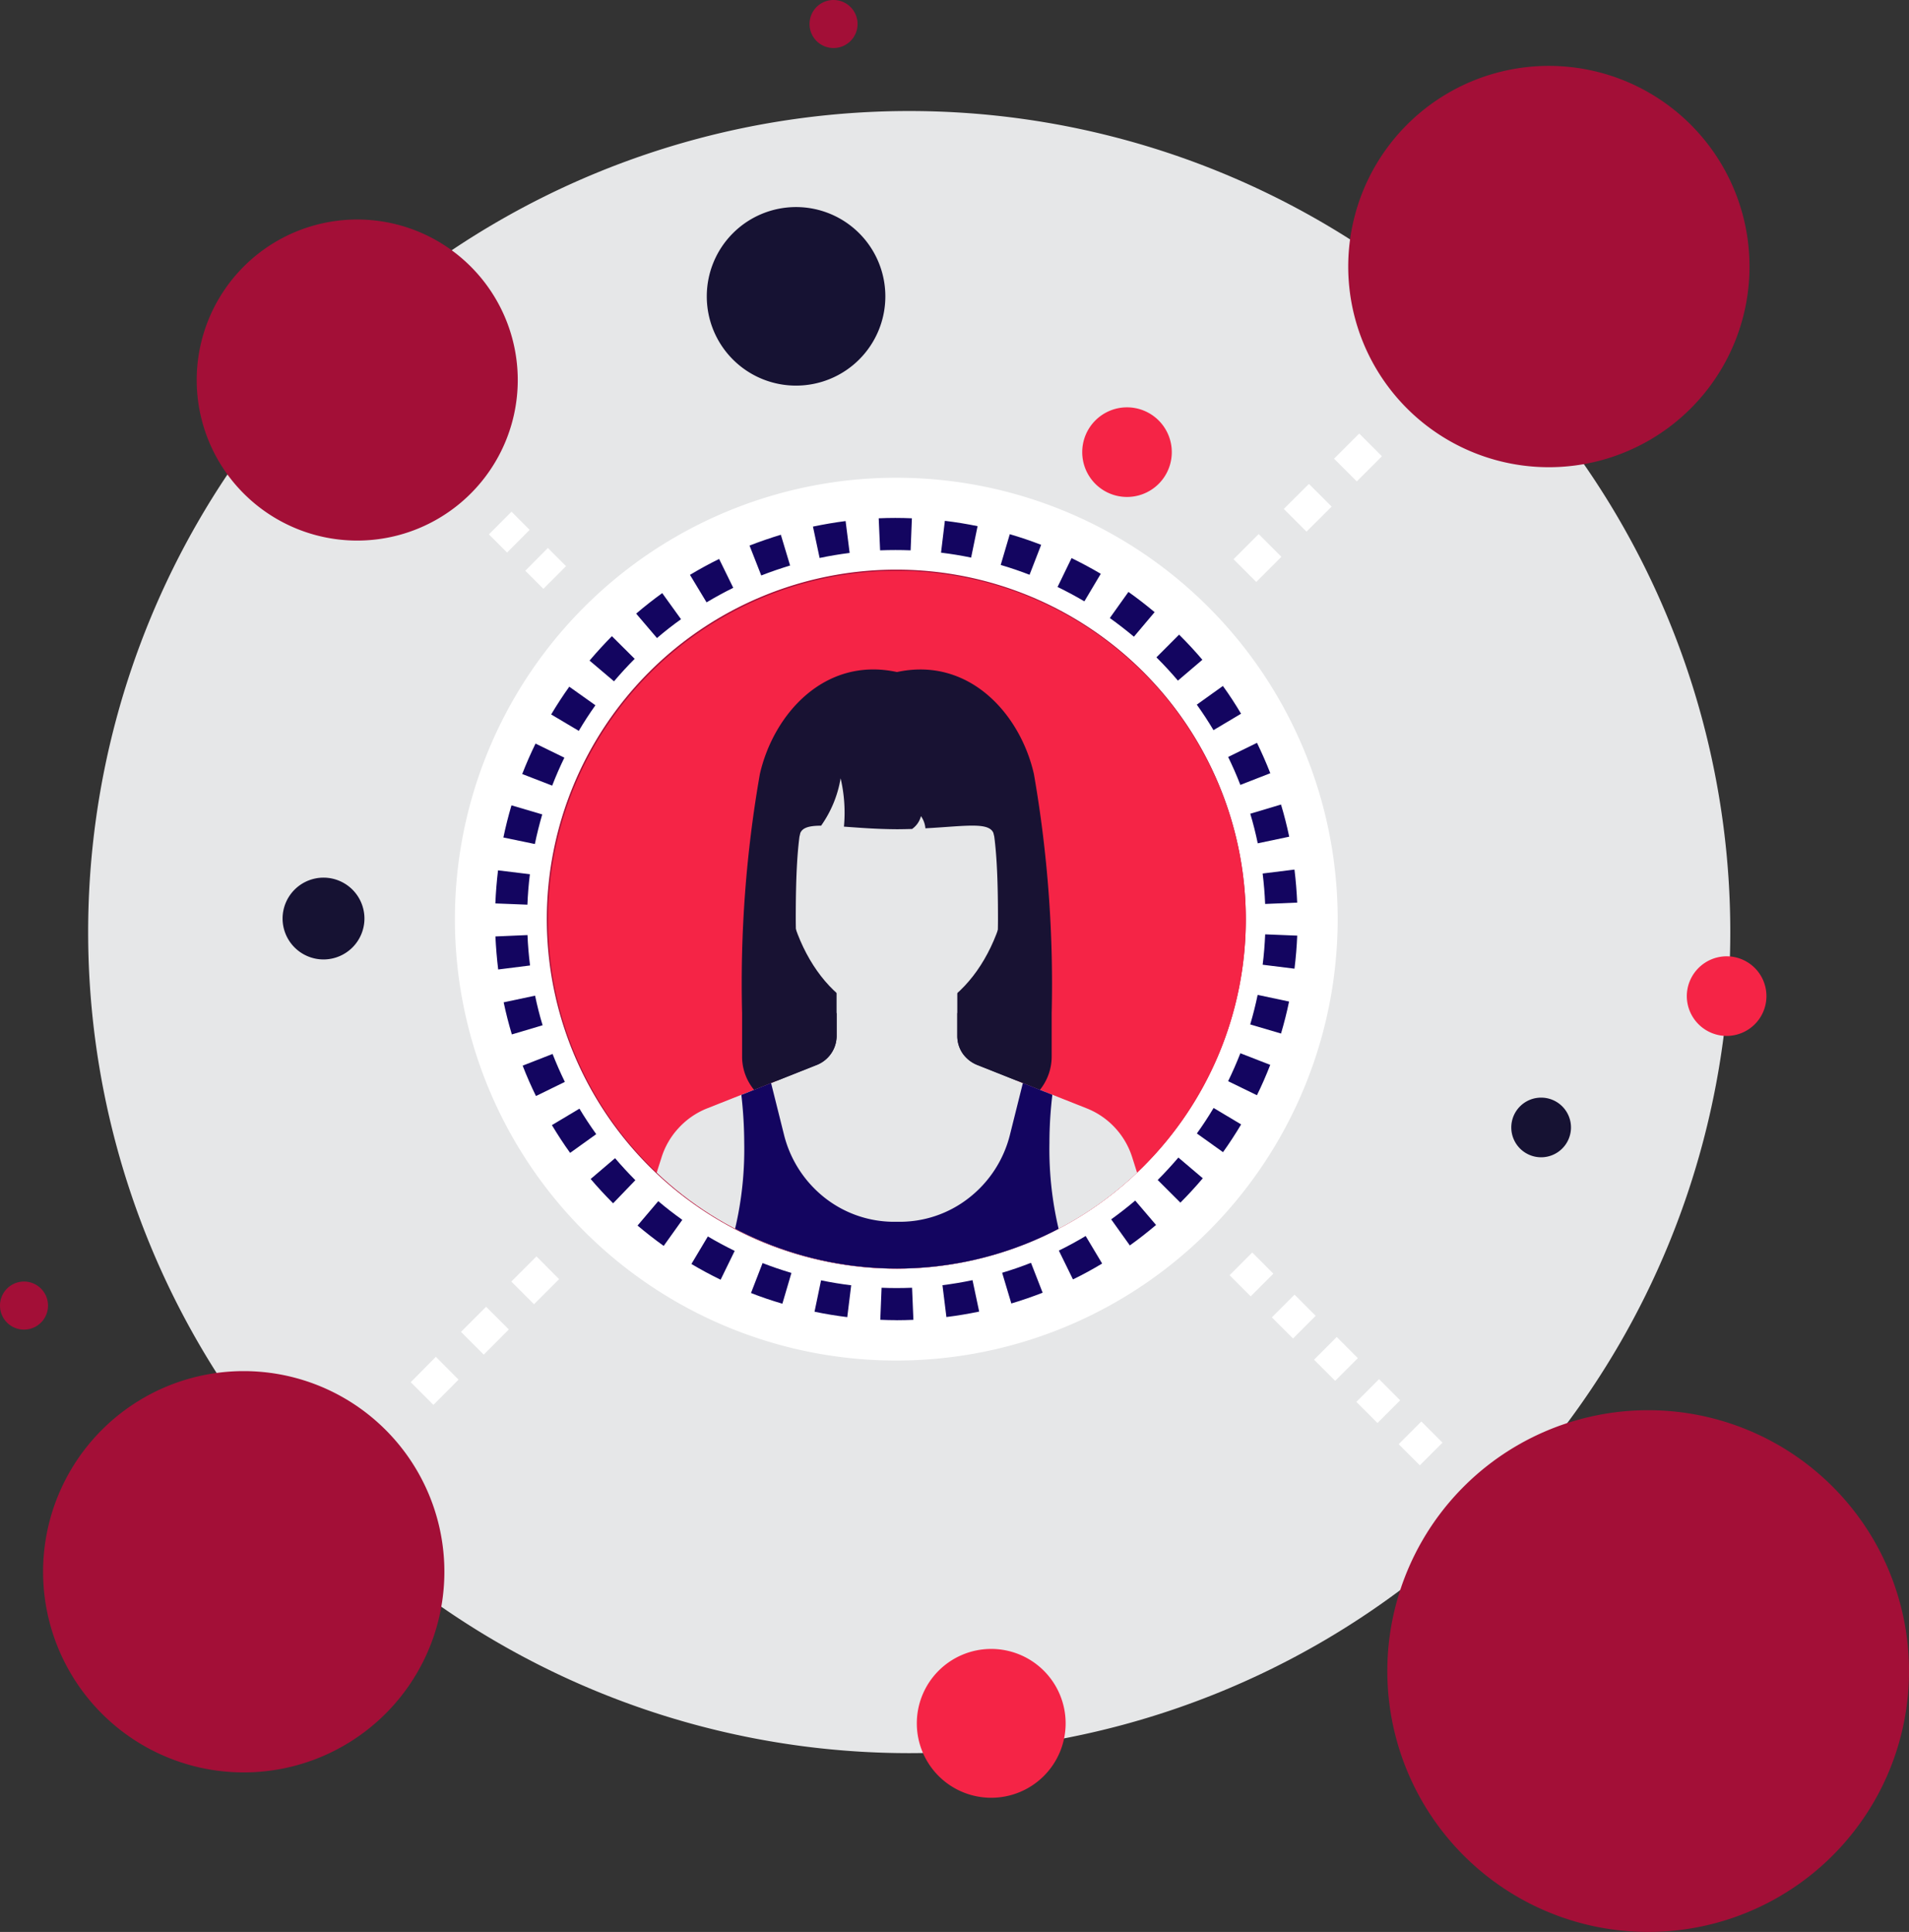 <svg xmlns="http://www.w3.org/2000/svg" xmlns:xlink="http://www.w3.org/1999/xlink" width="86.02" height="87.049" viewBox="0 0 86.02 87.049">
  <rect x="0" y="0" width="86.02" height="87.049" fill="#333333" stroke="none"/>
  <defs>
    <clipPath id="clip-path">
      <path id="Path_1188" data-name="Path 1188" d="M0,12.049H86.02V-75H0Z" transform="translate(0 75)" fill="none"/>
    </clipPath>
    <clipPath id="clip-path-2">
      <path id="Path_1196" data-name="Path 1196" d="M21.275-37.122A15.728,15.728,0,0,0,37-21.4h0A15.724,15.724,0,0,0,52.719-37.122h0A15.719,15.719,0,0,0,37-52.843h0A15.722,15.722,0,0,0,21.275-37.122" transform="translate(-21.275 52.843)" fill="none"/>
    </clipPath>
    <clipPath id="clip-path-3">
      <path id="Path_1195" data-name="Path 1195" d="M0,12.049H86.021V-75H0Z" transform="translate(0 75)" fill="none"/>
    </clipPath>
  </defs>
  <g id="ico-social" transform="translate(0 75)">
    <g id="Group_264" data-name="Group 264" transform="translate(0 -75)" clip-path="url(#clip-path)">
      <path id="Path_1167" data-name="Path 1167" d="M77.417-33.693A37,37,0,0,1,40.422,3.3a37,37,0,0,1-37-36.995,36.994,36.994,0,0,1,37-36.995A36.995,36.995,0,0,1,77.417-33.693" transform="translate(0.55 75.693)" fill="#e6e7e8"/>
      <path id="Path_1168" data-name="Path 1168" d="M51.613-50.628a19.886,19.886,0,0,1,0,28.126,19.886,19.886,0,0,1-28.126,0,19.886,19.886,0,0,1,0-28.126,19.886,19.886,0,0,1,28.126,0" transform="translate(2.837 77.98)" fill="#fff"/>
      <path id="Path_1169" data-name="Path 1169" d="M48.113-48.273a15.75,15.75,0,0,1,0,22.271,15.75,15.75,0,0,1-22.273,0,15.751,15.751,0,0,1,0-22.271,15.75,15.75,0,0,1,22.273,0" transform="translate(3.411 78.553)" fill="#a30f37"/>
      <path id="Path_1170" data-name="Path 1170" d="M36.568-53.433l-.063-1.444q.746-.033,1.495,0l-.057,1.444c-.457-.018-.917-.017-1.374,0m4.1.327c-.447-.092-.9-.167-1.356-.222l.173-1.434c.492.058.989.14,1.474.24Zm-6.827.017-.3-1.414c.484-.1.981-.187,1.471-.249l.182,1.436c-.45.057-.906.133-1.354.227m9.461.757c-.425-.165-.862-.314-1.3-.442l.409-1.386c.475.138.952.3,1.414.479ZM31.213-52.3l-.529-1.348c.464-.18.939-.344,1.411-.487l.417,1.386c-.435.132-.874.282-1.3.449m14.56,1.166c-.39-.232-.8-.45-1.208-.649l.631-1.3c.445.217.891.455,1.316.707Zm-17.024.045L28-52.328c.427-.255.869-.5,1.314-.716l.637,1.3c-.409.2-.816.424-1.206.657m19.26,1.546c-.349-.292-.714-.575-1.086-.842l.839-1.176c.405.287.8.594,1.179.912Zm-21.492.06-.937-1.1c.377-.324.774-.634,1.174-.924l.847,1.176c-.372.265-.736.55-1.084.849m23.474,1.917c-.294-.345-.605-.686-.932-1.011l-.037-.037,1.022-1.024.033.033c.357.357.7.727,1.016,1.1Zm-25.412.03-1.1-.932c.319-.377.659-.747,1.007-1.1l1.027,1.021c-.325.324-.637.666-.931,1.012M51.59-45.331c-.232-.39-.485-.777-.752-1.149l1.176-.842c.29.4.565.824.819,1.251Zm-28.6.032-1.244-.739c.254-.427.529-.849.816-1.251l1.178.837c-.265.372-.517.759-.749,1.153M52.8-42.864c-.163-.425-.35-.849-.55-1.259l1.3-.636c.217.447.42.907.6,1.369Zm-31.01.032-1.349-.522c.18-.465.382-.924.6-1.371l1.3.634c-.2.409-.384.832-.549,1.259m31.792,2.6c-.093-.449-.205-.9-.337-1.333l1.386-.414c.143.475.267.962.369,1.449ZM21.011-40.2l-1.418-.294c.1-.487.224-.974.364-1.449l1.386.409c-.127.439-.24.886-.332,1.334M53.917-37.5c-.018-.459-.057-.919-.112-1.371l1.434-.178c.062.492.1.992.123,1.488Zm-33.242.033-1.444-.057c.02-.5.062-1,.12-1.49l1.436.175c-.057.454-.093.912-.112,1.371M55.24-34.583l-1.434-.178c.057-.454.093-.914.113-1.369l1.444.058c-.02.494-.062.994-.123,1.49m-35.882.035c-.06-.49-.1-.991-.125-1.488l1.446-.062c.018.457.058.916.115,1.369Zm35.275,2.886-1.388-.41c.13-.439.242-.886.335-1.331l1.416.3c-.1.484-.224.971-.364,1.446m-34.658.035c-.143-.475-.267-.962-.369-1.446l1.416-.3c.093.449.207.9.339,1.334ZM53.549-28.88l-1.3-.634c.2-.41.385-.832.552-1.259l1.346.524c-.18.464-.38.926-.6,1.369m-32.486.035c-.219-.445-.422-.907-.6-1.369l1.348-.527c.167.424.352.849.554,1.259Zm30.958,2.529-1.178-.842c.267-.369.519-.756.754-1.149l1.241.741c-.255.427-.529.849-.817,1.251M22.6-26.283c-.289-.4-.564-.824-.821-1.251l1.241-.742c.235.394.49.777.756,1.149Zm27.5,2.243-1.024-1.022c.325-.325.637-.666.932-1.011l1.1.934c-.319.377-.659.747-1.011,1.1m-25.56.028-.018-.018c-.345-.347-.681-.709-.994-1.078l1.1-.937c.287.339.6.674.914.992Zm23.285,1.9-.842-1.178c.37-.265.734-.549,1.083-.846l.939,1.1c-.38.322-.774.631-1.179.921m-21.007.023c-.4-.287-.8-.6-1.178-.917l.934-1.1c.35.3.716.579,1.083.842Zm18.443,1.51-.637-1.3c.414-.2.819-.424,1.209-.657l.742,1.241c-.424.254-.866.5-1.314.714m-15.878.015c-.447-.217-.889-.455-1.316-.709l.741-1.241c.392.232.8.45,1.209.651Zm13.1,1.071-.414-1.384c.439-.132.876-.282,1.3-.449l.525,1.348c-.462.178-.936.344-1.413.485m-10.315.01c-.475-.14-.952-.3-1.414-.482l.522-1.349c.427.167.864.315,1.3.444Zm7.391.6-.177-1.434c.454-.057.909-.133,1.354-.227l.3,1.416c-.485.1-.981.185-1.475.245m-4.469.005c-.494-.062-.989-.142-1.475-.244l.294-1.414c.445.092.9.168,1.358.222Zm2.217.137c-.242,0-.487-.007-.729-.017l.058-1.444c.457.02.917.018,1.374,0l.06,1.446c-.254.01-.507.017-.764.017" transform="translate(3.09 78.23)" fill="#130560"/>
      <path id="Path_1171" data-name="Path 1171" d="M19.8-53.294l-.819-.819L20-55.135l.817.819Zm1.636,1.636-.817-.817L21.639-53.5l.817.819Z" transform="translate(3.049 78.191)" fill="#fff"/>
      <path id="Path_1172" data-name="Path 1172" d="M48.688-24.4l-.952-.952,1.022-1.024.952.954ZM50.594-22.5l-.952-.952,1.022-1.024.952.954Zm1.9,1.907-.951-.952,1.022-1.024.951.954Zm1.907,1.9-.952-.952,1.022-1.024.952.954Zm1.907,1.907-.952-.952,1.022-1.024.952.954Z" transform="translate(7.669 82.811)" fill="#fff"/>
      <path id="Path_1173" data-name="Path 1173" d="M53.442-56.013,52.42-57.036l1.133-1.134,1.022,1.024ZM51.177-53.75l-1.022-1.022L51.286-55.9l1.024,1.022Zm-2.265,2.267L47.89-52.506l1.133-1.134,1.022,1.024Z" transform="translate(7.694 77.704)" fill="#fff"/>
      <path id="Path_1174" data-name="Path 1174" d="M21.5-24.07l-1.022-1.022,1.133-1.133L22.631-25.2ZM19.235-21.8l-1.024-1.024,1.131-1.131,1.024,1.022Zm-2.267,2.265-1.022-1.022L17.078-21.7,18.1-20.672Z" transform="translate(2.562 82.836)" fill="#fff"/>
      <path id="Path_1175" data-name="Path 1175" d="M19.984-64.359a7.23,7.23,0,0,0-10.228,0,7.23,7.23,0,0,0,0,10.228,7.23,7.23,0,0,0,10.228,0,7.23,7.23,0,0,0,0-10.228" transform="translate(1.227 76.369)" fill="#a30f37"/>
      <path id="Path_1176" data-name="Path 1176" d="M67.776-69.793a9.038,9.038,0,0,0-12.785,0,9.039,9.039,0,0,0,0,12.785,9.039,9.039,0,0,0,12.785,0,9.039,9.039,0,0,0,0-12.785" transform="translate(8.409 75.411)" fill="#a30f37"/>
      <path id="Path_1177" data-name="Path 1177" d="M17.106-19.123a9.039,9.039,0,0,0-12.785,0,9.039,9.039,0,0,0,0,12.785,9.039,9.039,0,0,0,12.785,0,9.038,9.038,0,0,0,0-12.785" transform="translate(0.269 83.551)" fill="#a30f37"/>
      <path id="Path_1178" data-name="Path 1178" d="M73.925-16.81a11.751,11.751,0,0,0-16.622,0,11.753,11.753,0,0,0,0,16.622,11.753,11.753,0,0,0,16.622,0,11.751,11.751,0,0,0,0-16.622" transform="translate(8.653 83.795)" fill="#a30f37"/>
      <path id="Path_1179" data-name="Path 1179" d="M35.486-62.936a4.022,4.022,0,0,1-4.023,4.02,4.018,4.018,0,0,1-4.023-4.02,4.022,4.022,0,0,1,4.023-4.025,4.025,4.025,0,0,1,4.023,4.025" transform="translate(4.408 76.291)" fill="#161233"/>
      <path id="Path_1180" data-name="Path 1180" d="M42.3-7.633a3.353,3.353,0,0,1-3.353,3.353,3.352,3.352,0,0,1-3.353-3.353,3.353,3.353,0,0,1,3.353-3.353A3.354,3.354,0,0,1,42.3-7.633" transform="translate(5.718 85.284)" fill="#f52446"/>
      <path id="Path_1181" data-name="Path 1181" d="M46.051-57.168a2.017,2.017,0,0,1-2.018,2.02,2.017,2.017,0,0,1-2.017-2.02,2.017,2.017,0,0,1,2.017-2.018,2.018,2.018,0,0,1,2.018,2.018" transform="translate(6.75 77.54)" fill="#f52446"/>
      <path id="Path_1182" data-name="Path 1182" d="M69.075-36.082a1.794,1.794,0,0,1-1.793,1.795,1.8,1.8,0,0,1-1.795-1.795,1.8,1.8,0,0,1,1.795-1.793,1.794,1.794,0,0,1,1.793,1.793" transform="translate(10.521 80.964)" fill="#f52446"/>
      <path id="Path_1183" data-name="Path 1183" d="M33.593-73.917a1.082,1.082,0,0,1-1.081,1.081,1.08,1.08,0,0,1-1.083-1.081A1.08,1.08,0,0,1,32.512-75a1.082,1.082,0,0,1,1.081,1.083" transform="translate(5.049 75)" fill="#a30f37"/>
      <path id="Path_1184" data-name="Path 1184" d="M61.363-31.049A1.346,1.346,0,0,1,60.019-29.7a1.345,1.345,0,0,1-1.346-1.344,1.344,1.344,0,0,1,1.346-1.344,1.345,1.345,0,0,1,1.344,1.344" transform="translate(9.426 81.845)" fill="#161233"/>
      <path id="Path_1185" data-name="Path 1185" d="M2.164-24.166a1.082,1.082,0,0,1-1.081,1.083A1.08,1.08,0,0,1,0-24.166a1.082,1.082,0,0,1,1.083-1.083,1.084,1.084,0,0,1,1.081,1.083" transform="translate(0 82.993)" fill="#a30f37"/>
      <path id="Path_1186" data-name="Path 1186" d="M14.66-39.084a1.846,1.846,0,0,1-1.843,1.841,1.846,1.846,0,0,1-1.846-1.841,1.846,1.846,0,0,1,1.846-1.845,1.845,1.845,0,0,1,1.843,1.845" transform="translate(1.762 80.474)" fill="#161233"/>
      <path id="Path_1187" data-name="Path 1187" d="M52.718-37.123A15.724,15.724,0,0,1,37-21.4,15.726,15.726,0,0,1,21.276-37.123,15.72,15.72,0,0,1,37-52.842,15.718,15.718,0,0,1,52.718-37.123" transform="translate(3.418 78.56)" fill="#f52446"/>
    </g>
    <g id="Group_266" data-name="Group 266" transform="translate(24.693 -49.283)" clip-path="url(#clip-path-2)">
      <g id="Group_265" data-name="Group 265" transform="translate(-24.693 -25.717)" clip-path="url(#clip-path-3)">
        <path id="Path_1189" data-name="Path 1189" d="M40.387-44H30.766l-.654,13.99H41.048Z" transform="translate(4.838 79.98)" fill="#181233"/>
        <path id="Path_1190" data-name="Path 1190" d="M25.67-28.148l-.02.072-.657,2.087h0l-.861,2.724H48.95l-.862-2.724-.946-2.989a3.5,3.5,0,0,0-.771-1.329,3.485,3.485,0,0,0-1.263-.872l-4.972-1.97a1.474,1.474,0,0,1-.639-.515,1.409,1.409,0,0,1-.237-.784v-2.42H33.821v2.42a1.389,1.389,0,0,1-.242.784,1.415,1.415,0,0,1-.634.515l-4.972,1.97a3.485,3.485,0,0,0-1.263.872,3.47,3.47,0,0,0-.776,1.329Z" transform="translate(3.876 81.126)" fill="#e6e7e8"/>
        <path id="Path_1191" data-name="Path 1191" d="M35.529-47.475c-2.977,0-5.092,2.168-5.092,6.76,0,3.885,2.277,7.159,5.092,7.159s5.092-3.274,5.092-7.159c0-4.592-2.123-6.76-5.092-6.76" transform="translate(4.89 79.422)" fill="#e6e7e8"/>
        <path id="Path_1192" data-name="Path 1192" d="M40.056-47.261H30.917s-.647,4.56.182,5.493c.033-.377.369-.482.972-.484a5.155,5.155,0,0,0,.879-2.135,6.8,6.8,0,0,1,.15,2.178c.651.045,1.448.113,2.39.117.239,0,.467-.007.681-.012a1.019,1.019,0,0,0,.4-.579,1.128,1.128,0,0,1,.2.549c1.95-.105,3.041-.332,3.1.365.836-.932.183-5.493.183-5.493" transform="translate(4.928 79.456)" fill="#181233"/>
        <path id="Path_1193" data-name="Path 1193" d="M32.194-31.2a1.426,1.426,0,0,0,.634-.515,1.4,1.4,0,0,0,.242-.782v-1.032H31.538a31.486,31.486,0,0,1-.309-4.215c0-3.988.275-5.479,1.376-6.827a6.164,6.164,0,0,1,3.186-2.093,6.145,6.145,0,0,1,3.176,2.093c1.1,1.348,1.374,2.839,1.374,6.827a30.68,30.68,0,0,1-.309,4.215H38.509V-32.5a1.38,1.38,0,0,0,.239.782,1.462,1.462,0,0,0,.637.515l2.846,1.133a2.4,2.4,0,0,0,.53-1.5v-1.967a55.138,55.138,0,0,0-.8-10.759c-.61-2.7-2.917-5.3-6.172-4.6-3.261-.706-5.564,1.9-6.178,4.6a54.626,54.626,0,0,0-.8,10.759v1.967a2.348,2.348,0,0,0,.54,1.5Z" transform="translate(4.628 79.177)" fill="#181233"/>
        <path id="Path_1194" data-name="Path 1194" d="M27.841-23.895h16.2a15.62,15.62,0,0,1-1.226-6.353,18.13,18.13,0,0,1,.132-2.178h0l-1.329-.529-.575,2.3a5.2,5.2,0,0,1-1.858,2.877,5.046,5.046,0,0,1-3.234,1.073A5.053,5.053,0,0,1,32.7-27.778a5.218,5.218,0,0,1-1.853-2.877l-.575-2.3-1.328.529h-.012a19.229,19.229,0,0,1,.13,2.178,15.621,15.621,0,0,1-1.224,6.353" transform="translate(4.473 81.755)" fill="#130560"/>
      </g>
    </g>
  </g>
</svg>
